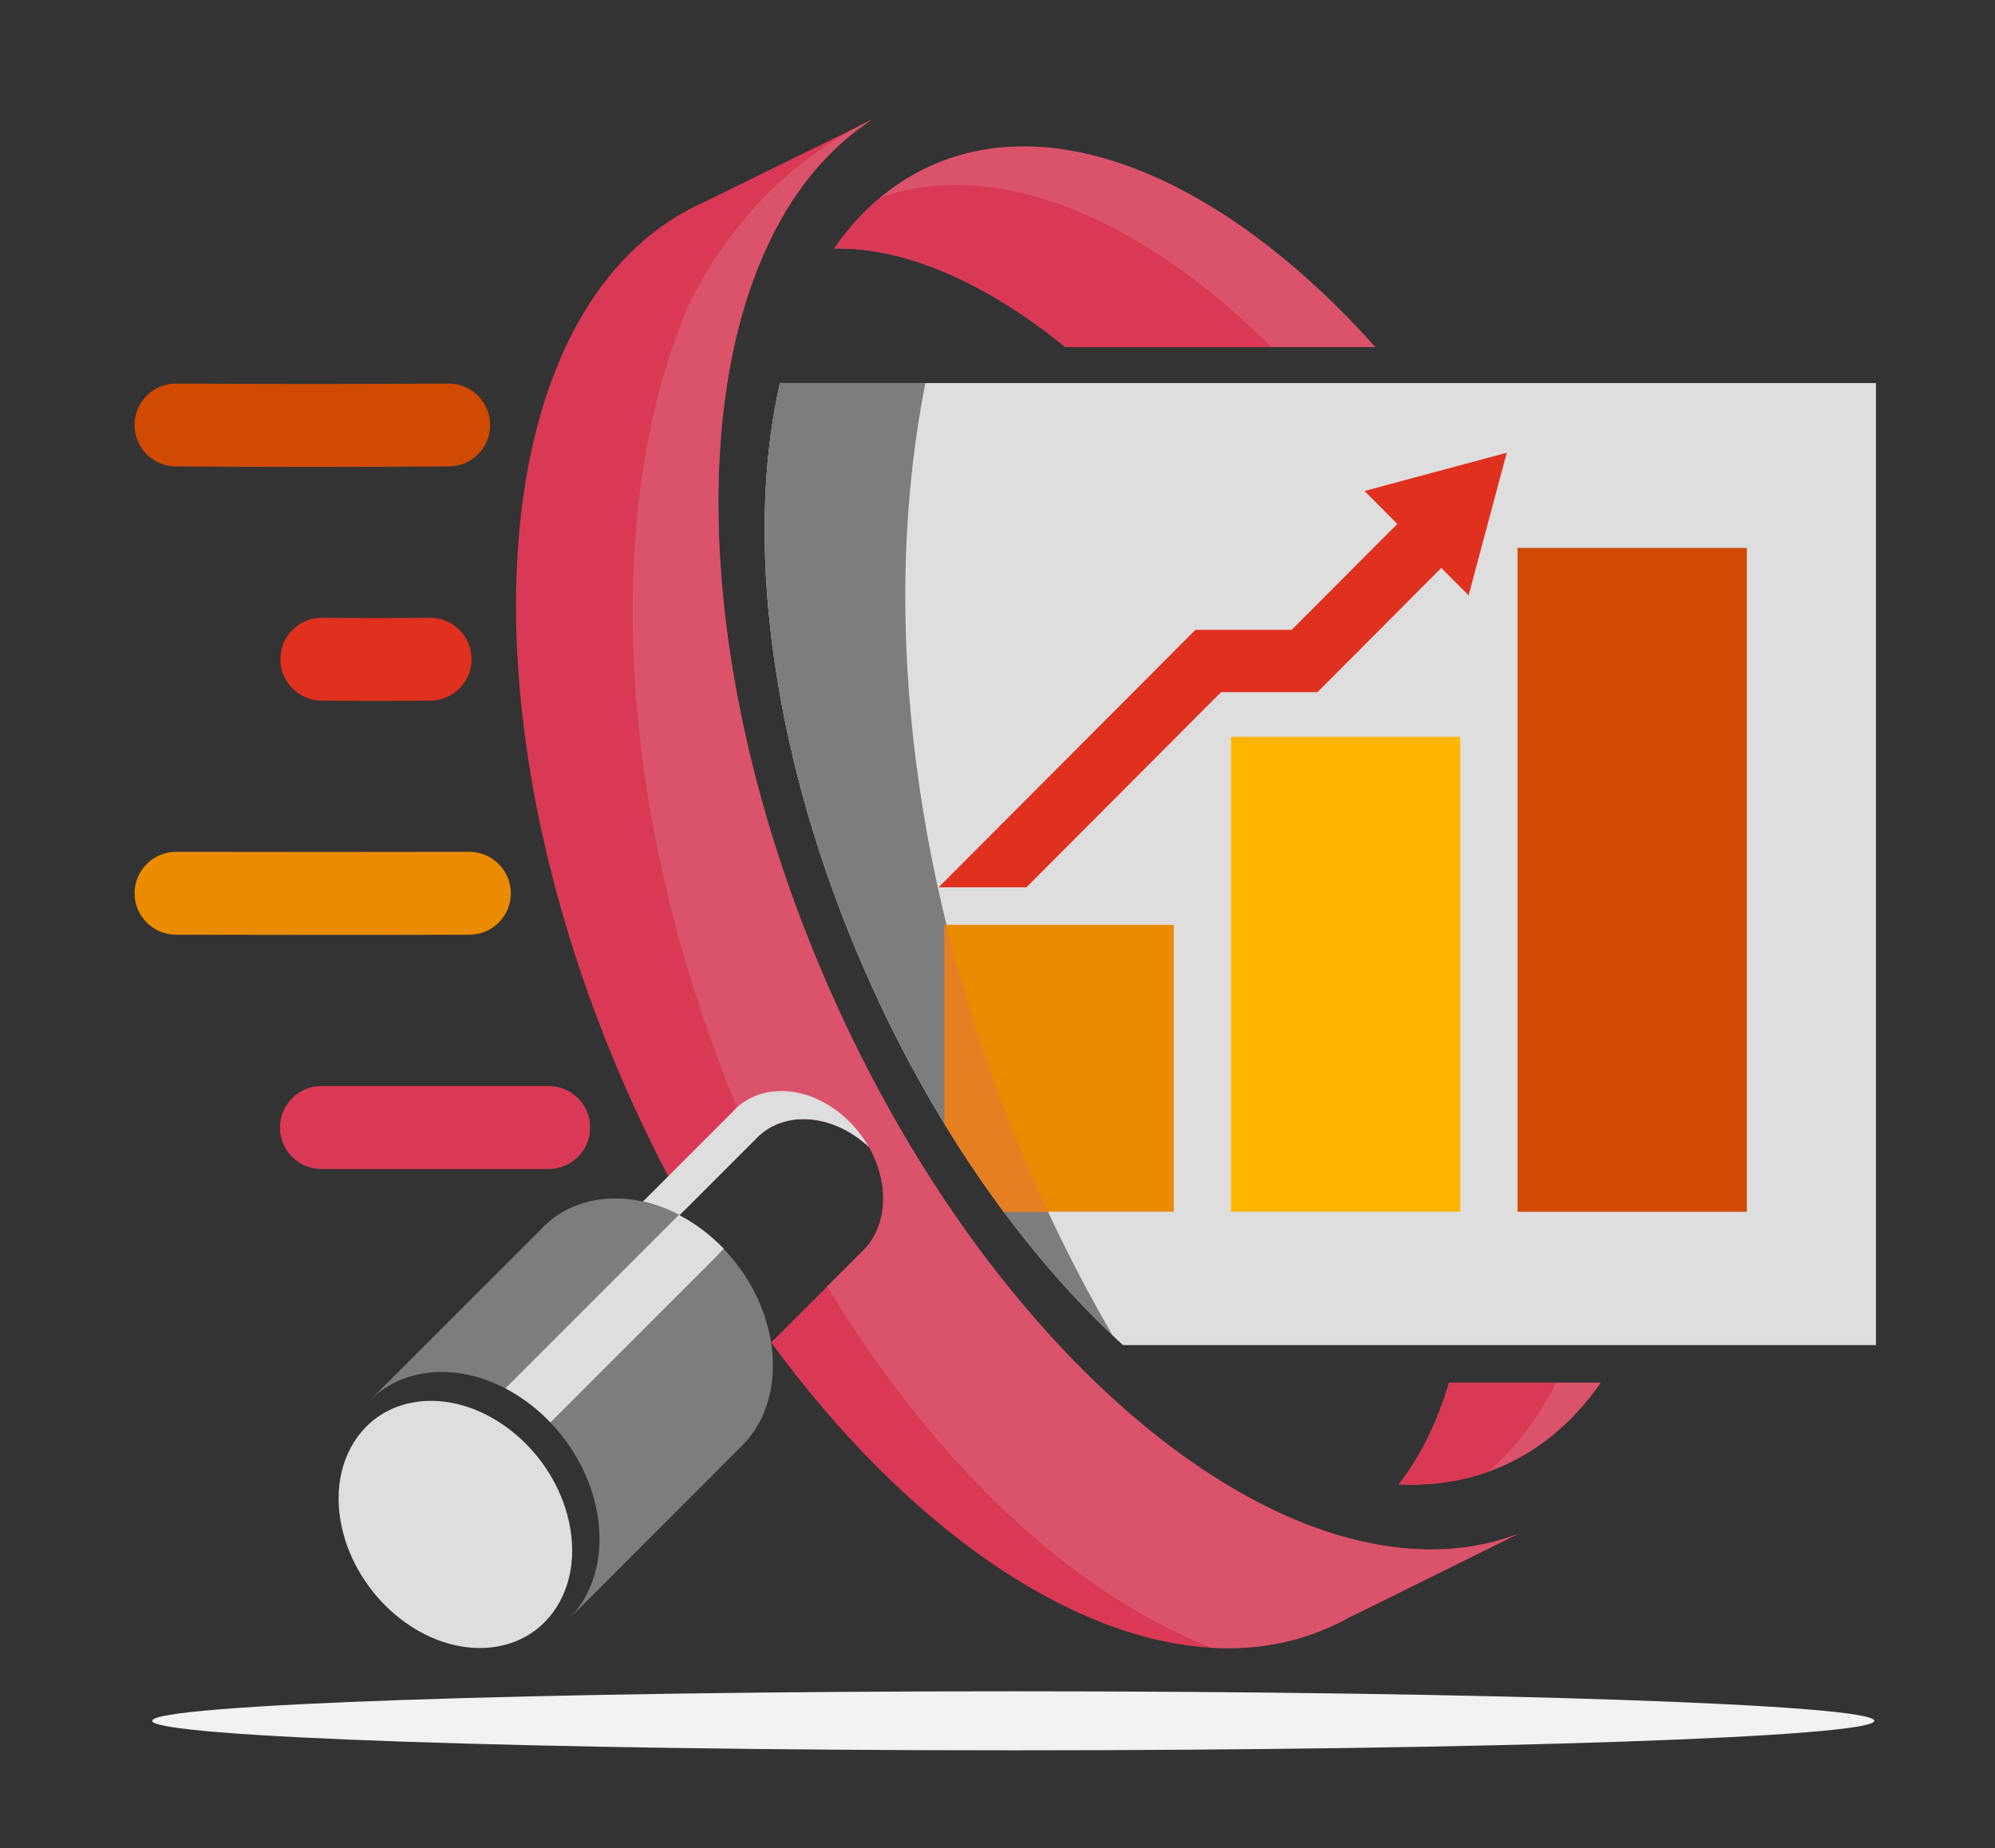 <?xml version="1.0" encoding="utf-8"?>
<!-- Generator: Adobe Illustrator 27.9.0, SVG Export Plug-In . SVG Version: 6.00 Build 0)  -->
<svg version="1.1" id="Layer_1" xmlns="http://www.w3.org/2000/svg" xmlns:xlink="http://www.w3.org/1999/xlink" x="0px" y="0px"
	 viewBox="0 0 201.44 186.64" style="enable-background:new 0 0 201.44 186.64;" xml:space="preserve">
<rect x="0" y="0" width="201.44" height="186.64" fill="#333333" stroke="none"/>
<style type="text/css">
	.st0{fill:#F2F2F2;}
	.st1{fill:#DEDEDE;}
	.st2{fill:#7D7D7D;}
	.st3{fill:#DB536A;}
	.st4{fill:#D93954;}
	.st5{fill:#95A5A5;}
	.st6{fill:#D04A02;}
	.st7{fill:#E0301E;}
	.st8{fill:#EB8C00;}
	.st9{fill:#FFB600;}
	.st10{fill:#E67F22;}
</style>
<g>
	<path class="st0" d="M189.25,173.77c0,1.64-38.92,2.98-86.94,2.98c-48.02,0-86.94-1.33-86.94-2.98s38.92-2.98,86.94-2.98
		C150.32,170.79,189.25,172.12,189.25,173.77z"/>
	<g>
		<path class="st1" d="M189.42,38.67v97.16h-76.03c-0.35-0.32-0.7-0.64-1.04-0.97c-0.67-0.63-1.33-1.28-1.99-1.95
			c-8.36-8.46-16.14-19.74-22.2-33.02c-9.56-20.93-12.77-42.22-9.99-58.29c0.17-0.99,0.37-1.97,0.58-2.92H189.42z"/>
		<path class="st2" d="M112.35,134.86c-0.67-0.63-1.33-1.28-1.99-1.95c-2.91-2.94-5.74-6.22-8.46-9.81
			c-2.39-3.15-4.68-6.54-6.85-10.14c-2.47-4.09-4.79-8.47-6.89-13.08c-9.56-20.93-12.77-42.22-9.99-58.29
			c0.17-0.99,0.37-1.97,0.58-2.92h14.69c-4.38,22.08-1.79,48.94,8.82,75.48C105.2,121.48,108.59,128.41,112.35,134.86z"/>
		<g>
			<path class="st3" d="M138.88,35.05h-31.3c-8.01-6.5-16.13-10.08-23.35-9.96c1.36-1.97,2.92-3.7,4.66-5.15
				c0.21-0.18,0.43-0.35,0.65-0.52c1.13-0.88,2.33-1.64,3.61-2.28C106.27,10.53,123.82,18.2,138.88,35.05z"/>
			<path class="st3" d="M161.63,139.63c-2.39,3.45-5.36,6.16-8.91,7.94c-0.83,0.42-1.68,0.78-2.54,1.08
				c-0.57,0.2-1.15,0.38-1.74,0.53c-2.31,0.6-4.73,0.83-7.21,0.71c2.2-2.78,3.9-6.25,5.09-10.27H161.63z"/>
			<path class="st4" d="M128.38,35.05h-20.79c-8.01-6.5-16.13-10.08-23.35-9.96c1.36-1.97,2.92-3.7,4.66-5.15
				C100.57,15.83,115.18,21.93,128.38,35.05z"/>
			<path class="st4" d="M157.11,139.63c-1.82,3.63-4.14,6.69-6.94,9.03c-0.57,0.2-1.15,0.38-1.74,0.53
				c-2.31,0.6-4.73,0.83-7.21,0.71c2.2-2.78,3.9-6.25,5.09-10.27H157.11z"/>
			<path class="st4" d="M153.23,154.92l-14.92,7.39l-2.24,1.09c-0.13,0.07-0.26,0.15-0.4,0.22c-0.13,0.07-0.26,0.14-0.4,0.21
				c-0.14,0.07-0.28,0.14-0.41,0.2c-3.88,1.86-8.11,2.62-12.53,2.36c-14.41-0.82-30.9-12.31-44.46-30.82v0l0.93-0.93l4.73-4.73
				l3.74-3.74l0,0c1.63-1.71,2.33-4.37,1.66-7.31c-0.24-1.05-0.63-2.05-1.15-2.98c-0.01-0.02-0.02-0.04-0.04-0.07
				c-1.93-1.8-4.41-2.9-6.87-2.81c-1.93,0.07-3.54,0.86-4.67,2.12l-0.25,0.25l-6.7,6.7c-1.83-3.28-3.57-6.71-5.2-10.27
				C47.55,75.71,48.4,38.56,65,24.28c1.54-1.32,3.21-2.45,5.02-3.36c0.14-0.07,0.27-0.14,0.41-0.2v0l0.27-0.13l0,0.01l8.62-4.23
				l7.89-3.87l0.84-0.41c-2.52,1.63-4.74,3.72-6.66,6.21c-1.89,2.46-3.48,5.32-4.77,8.51c-0.13,0.3-0.24,0.6-0.36,0.91
				c-6.88,18.11-4.34,46.33,8.28,73.97c12.18,26.68,30.65,46,47.88,52.45c0.92,0.34,1.84,0.65,2.75,0.92h0
				c3.04,0.9,6.02,1.38,8.91,1.42C147.27,156.51,150.33,156.01,153.23,154.92z"/>
			<path class="st3" d="M153.23,154.92l-14.92,7.39l-2.24,1.09c-0.13,0.07-0.26,0.15-0.4,0.22c-0.13,0.07-0.26,0.14-0.4,0.21
				c-0.14,0.07-0.28,0.14-0.41,0.2c-3.88,1.86-8.11,2.62-12.53,2.36c-13.96-5.43-27.95-18.52-38.8-36.48l3.74-3.74l0,0
				c1.63-1.71,2.33-4.37,1.66-7.31c-0.24-1.05-0.63-2.05-1.15-2.98c-0.01-0.02-0.02-0.04-0.04-0.07c-1.93-1.8-4.41-2.9-6.87-2.81
				c-1.93,0.07-3.54,0.86-4.67,2.12l-0.25,0.25c-1.89-4.21-3.61-8.61-5.13-13.15c-8.92-26.68-8.96-52.53-1.73-70.36
				c0,0,0.04-0.09,0.11-0.27c0.79-1.87,5.9-13,18.03-19.11l0.84-0.41c-2.52,1.63-4.74,3.72-6.66,6.21
				c-1.89,2.46-3.48,5.32-4.77,8.51c-0.13,0.3-0.24,0.6-0.36,0.91c-6.88,18.11-4.34,46.33,8.28,73.97
				c12.18,26.68,30.65,46,47.88,52.45c0.92,0.34,1.84,0.65,2.75,0.92h0c3.04,0.9,6.02,1.38,8.91,1.42
				C147.27,156.51,150.33,156.01,153.23,154.92z"/>
			<path class="st2" d="M75.09,145.82L75.09,145.82l-17.6,17.62c1.89-1.94,3-4.69,3.04-7.82c0.02-1.15-0.11-2.36-0.39-3.6
				c-0.11-0.46-0.23-0.92-0.37-1.37c-0.85-2.65-2.33-5.05-4.2-7.01c-1.34-1.4-2.89-2.58-4.55-3.44c-2.16-1.13-4.5-1.73-6.84-1.65
				c-2.7,0.1-4.99,1.1-6.7,2.73l16.97-16.96l0,0c1.75-1.96,4.25-3.18,7.24-3.29c1.08-0.04,2.16,0.07,3.22,0.31
				c1.24,0.28,2.46,0.73,3.62,1.34c1.65,0.86,3.2,2.03,4.54,3.43c1.88,1.96,3.37,4.38,4.21,7.03c0.14,0.45,0.27,0.9,0.37,1.36
				c0.08,0.37,0.15,0.73,0.21,1.09c0.14,0.86,0.2,1.71,0.18,2.53C78,141.19,76.93,143.89,75.09,145.82z"/>
			<path class="st1" d="M73.08,126.1c-0.29,0.28-0.57,0.58-0.84,0.88l-16.66,16.66c-1.34-1.4-2.89-2.58-4.55-3.44l17.29-17.29l0,0
				c0.07-0.08,0.14-0.16,0.21-0.23C70.19,123.53,71.73,124.7,73.08,126.1z"/>
			<path class="st1" d="M87.73,115.83c-1.93-1.81-4.41-2.9-6.87-2.81c-1.93,0.07-3.54,0.86-4.67,2.12l0,0l-7.57,7.57
				c-0.16-0.09-0.33-0.17-0.49-0.25c-1.04-0.5-2.11-0.89-3.21-1.13l9.03-9.03l0,0c1.13-1.26,2.74-2.05,4.67-2.12
				C82.19,110.05,85.79,112.41,87.73,115.83z"/>
			<path class="st5" d="M87.73,115.83C87.73,115.83,87.73,115.83,87.73,115.83c-0.03-0.05-0.06-0.1-0.09-0.15
				C87.67,115.73,87.7,115.78,87.73,115.83z"/>
			<path class="st1" d="M55.05,163.75c-1.55,1.59-3.68,2.57-6.22,2.66c-6.32,0.23-12.71-5.17-14.29-12.06
				c-0.94-4.12,0.06-7.83,2.36-10.2l0.01-0.01l0.23-0.23c1.53-1.46,3.58-2.35,5.99-2.44c6.32-0.23,12.71,5.17,14.29,12.06
				C58.37,157.66,57.36,161.38,55.05,163.75z"/>
			<g>
				<path class="st6" d="M31.5,47.15c-4.61,0-9.21-0.02-13.76-0.05c-2.31-0.02-4.17-1.9-4.16-4.21c0.02-2.3,1.89-4.16,4.19-4.16
					c0.01,0,0.02,0,0.03,0c9.08,0.06,18.32,0.06,27.47,0c0.01,0,0.02,0,0.03,0c2.3,0,4.17,1.86,4.19,4.16
					c0.02,2.31-1.85,4.2-4.16,4.21C40.73,47.13,36.11,47.15,31.5,47.15z"/>
			</g>
			<g>
				<path class="st7" d="M37.95,70.78c-1.83,0-3.65-0.01-5.5-0.03c-2.31-0.03-4.17-1.92-4.14-4.23c0.03-2.3,1.89-4.14,4.18-4.14
					c0.02,0,0.03,0,0.05,0c3.62,0.04,7.17,0.04,10.84,0c2.31-0.02,4.21,1.83,4.23,4.14c0.03,2.31-1.83,4.21-4.14,4.23
					C41.61,70.77,39.78,70.78,37.95,70.78z"/>
			</g>
			<g>
				<path class="st4" d="M55.4,118.05H32.46c-2.31,0-4.19-1.87-4.19-4.19c0-2.31,1.87-4.19,4.19-4.19H55.4
					c2.31,0,4.19,1.87,4.19,4.19C59.59,116.17,57.71,118.05,55.4,118.05z"/>
			</g>
			<g>
				<path class="st8" d="M32.56,94.41c-4.95,0-9.89-0.01-14.79-0.02c-2.31,0-4.18-1.88-4.18-4.19c0-2.31,1.88-4.18,4.19-4.18
					c0,0,0.01,0,0.01,0c9.78,0.02,19.74,0.02,29.59,0c0,0,0.01,0,0.01,0c2.31,0,4.18,1.87,4.19,4.18c0,2.31-1.87,4.19-4.18,4.19
					C42.46,94.41,37.51,94.41,32.56,94.41z"/>
			</g>
		</g>
		<polygon class="st7" points="148.29,60.12 145.53,57.35 133.03,69.89 123.3,69.89 103.64,89.6 94.78,89.6 96.98,87.39 
			120.71,63.6 130.43,63.6 141.09,52.91 137.78,49.58 152.14,45.72 		"/>
		<rect x="124.3" y="74.41" class="st9" width="23.15" height="47.95"/>
		<rect x="153.23" y="55.33" class="st6" width="23.15" height="67.04"/>
		<path class="st8" d="M118.52,93.39v28.97h-17.16c-0.01-0.01-0.03-0.02-0.04-0.04c-2.06-2.77-4.05-5.72-5.95-8.83V93.39H118.52z"/>
		<path class="st10" d="M105.82,122.37h-4.46c-0.01-0.01-0.03-0.02-0.04-0.04c-2.06-2.77-4.05-5.72-5.95-8.83V93.39h0.21
			c1.69,6.88,3.92,13.83,6.69,20.76C103.39,116.95,104.57,119.69,105.82,122.37z"/>
	</g>
</g>
</svg>
